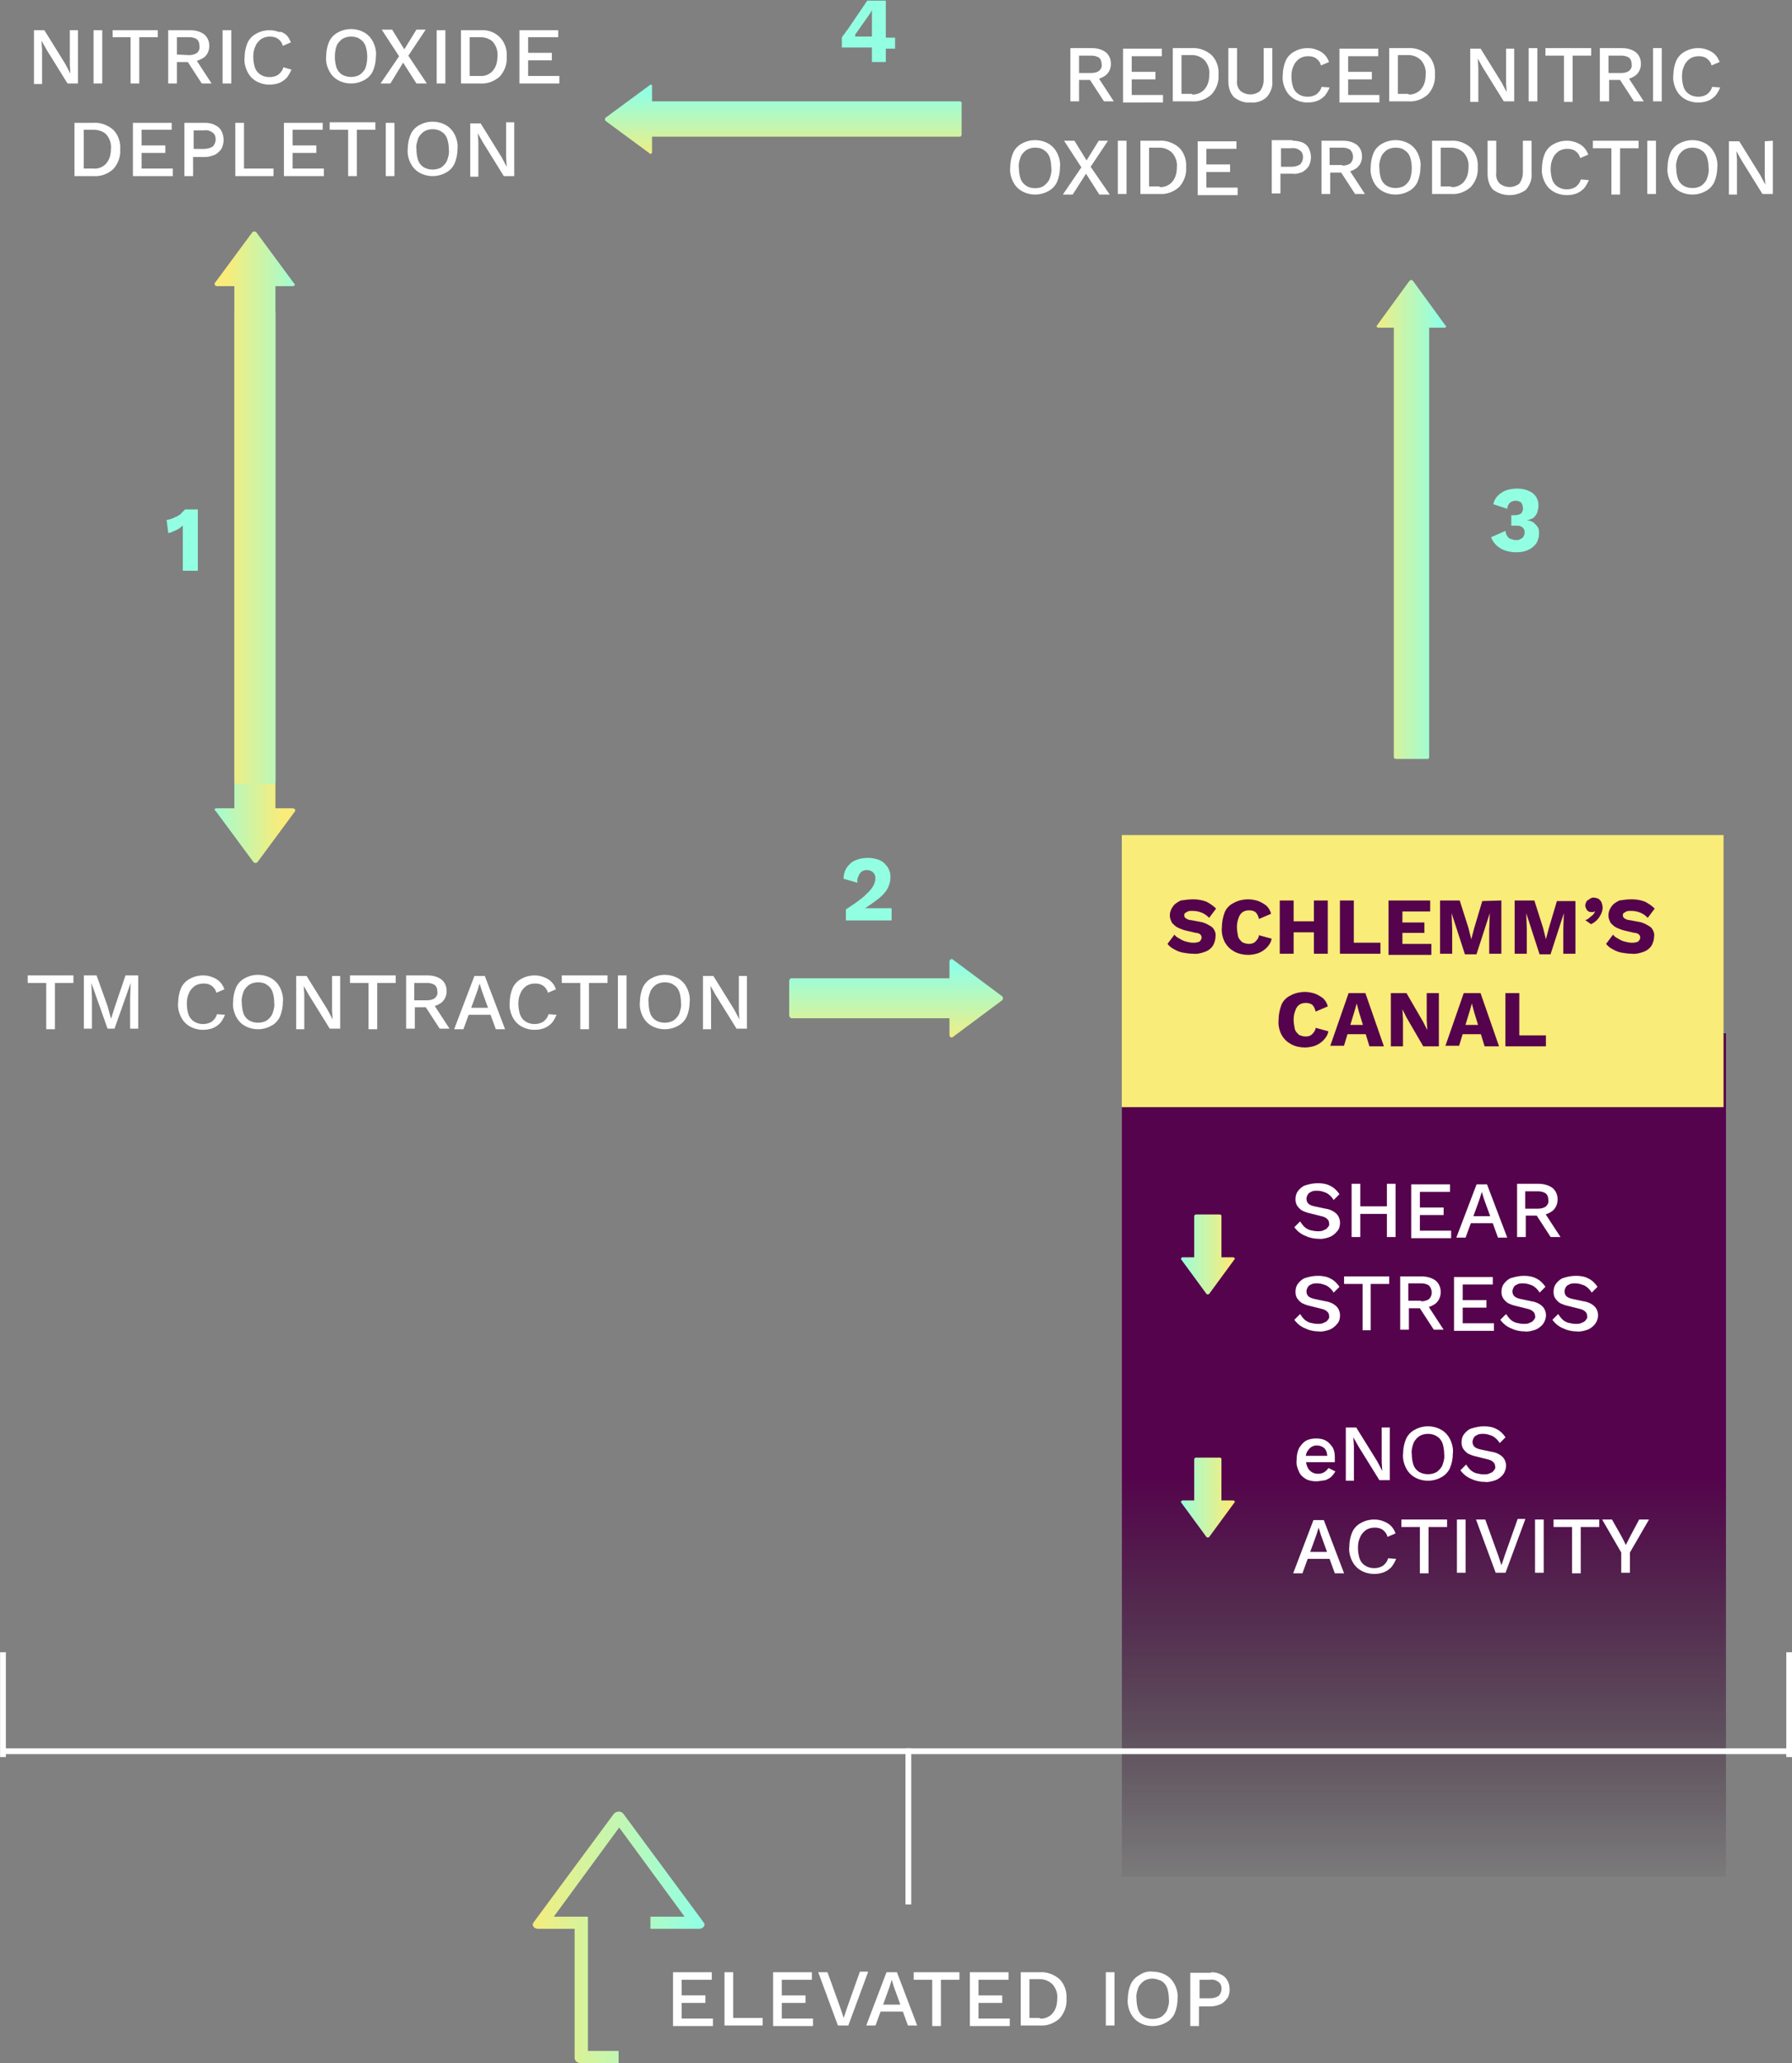 <?xml version="1.0" encoding="utf-8"?>
<!-- Generator: Adobe Illustrator 25.2.3, SVG Export Plug-In . SVG Version: 6.00 Build 0)  -->
<svg version="1.1" id="Layer_1" xmlns="http://www.w3.org/2000/svg" xmlns:xlink="http://www.w3.org/1999/xlink" x="0px" y="0px"
	 viewBox="0 0 309.7 356.4" style="enable-background:new 0 0 309.7 356.4;" xml:space="preserve">
<rect x="0" y="0" width="309.7" height="356.4" fill="#808080" stroke="none"/>
<style type="text/css">
	.st0{fill:#FFFFFF;}
	.st1{fill:url(#Path_92667_1_);}
	.st2{fill:url(#Rectangle_1233_1_);}
	.st3{fill:#FAEC78;}
	.st4{fill:#55034C;}
	.st5{fill:url(#Path_92669_1_);}
	.st6{fill:url(#Path_92747_1_);}
	.st7{fill:url(#Path_92720_1_);}
	.st8{fill:url(#Path_92723_1_);}
	.st9{fill:url(#Path_92724_1_);}
	.st10{fill:url(#Path_92748_1_);}
	.st11{fill:url(#Path_92719_1_);}
	.st12{fill:none;stroke:#FFFFFF;}
	.st13{fill:#93FFE2;}
</style>
<g id="Graph2_SVG_Mobile" transform="translate(-49.511 -1933.489)">
	<path id="Path_92822" class="st0" d="M62.2,2102v1.3H59v8h-1.5v-8h-3.2v-1.3H62.2z M73.4,2102v9.2H72v-5.3l0.1-2.6h0l-2.8,7.9h-1.2
		l-2.8-7.9h0l0.1,2.5v5.4H64v-9.2h2.2l1.9,5.3l0.6,2.2h0l0.7-2.2l1.8-5.3H73.4z M88.4,2108.8c-0.2,0.5-0.5,1-0.8,1.4
		c-0.4,0.4-0.8,0.7-1.3,0.9c-0.5,0.2-1.1,0.3-1.7,0.3c-0.8,0-1.6-0.2-2.3-0.6c-0.7-0.4-1.2-1-1.5-1.6c-0.4-0.8-0.6-1.7-0.5-2.5
		c0-0.9,0.2-1.8,0.5-2.5c0.3-0.7,0.9-1.3,1.5-1.6c0.7-0.4,1.5-0.6,2.3-0.6c0.6,0,1.1,0.1,1.6,0.3c0.5,0.2,0.9,0.4,1.3,0.8
		c0.4,0.4,0.6,0.8,0.8,1.3l-1.4,0.6c-0.1-0.5-0.4-0.9-0.8-1.2c-0.4-0.3-0.9-0.4-1.4-0.4c-0.5,0-1,0.1-1.5,0.4
		c-0.4,0.3-0.8,0.7-1,1.2c-0.3,0.6-0.4,1.2-0.4,1.9c0,0.6,0.1,1.3,0.3,1.9c0.2,0.5,0.5,0.9,1,1.2c0.5,0.3,1,0.4,1.5,0.4
		c0.5,0,1-0.1,1.5-0.4c0.4-0.3,0.8-0.8,0.9-1.3L88.4,2108.8z M94.1,2101.9c0.8,0,1.6,0.2,2.3,0.6c0.7,0.4,1.2,1,1.5,1.6
		c0.4,0.8,0.6,1.7,0.5,2.5c0,0.9-0.2,1.8-0.5,2.5c-0.3,0.7-0.9,1.3-1.5,1.6c-1.4,0.8-3.2,0.8-4.6,0c-0.7-0.4-1.2-1-1.5-1.6
		c-0.4-0.8-0.6-1.7-0.5-2.5c0-0.9,0.2-1.8,0.5-2.5c0.3-0.7,0.9-1.3,1.5-1.6C92.5,2102.1,93.3,2101.9,94.1,2101.9z M94.1,2103.2
		c-0.5,0-1,0.1-1.5,0.4c-0.4,0.3-0.8,0.7-1,1.2c-0.2,0.6-0.4,1.2-0.3,1.9c0,0.6,0.1,1.3,0.3,1.9c0.2,0.5,0.5,0.9,1,1.2
		c0.9,0.5,2.1,0.5,3,0c0.4-0.3,0.8-0.7,1-1.2c0.2-0.6,0.4-1.2,0.3-1.9c0-0.6-0.1-1.3-0.3-1.9c-0.2-0.5-0.5-0.9-1-1.2
		C95.2,2103.3,94.7,2103.2,94.1,2103.2L94.1,2103.2z M108.3,2102v9.2h-1.8l-3.6-5.8l-0.9-1.6h0l0.1,1.5v6h-1.4v-9.2h1.8l3.6,5.8
		l0.9,1.7h0l-0.1-1.5v-6H108.3z M117.9,2102v1.3h-3.2v8h-1.5v-8h-3.2v-1.3H117.9z M123.4,2102c0.9,0,1.7,0.2,2.4,0.7
		c0.6,0.5,0.9,1.2,0.9,2c0,0.8-0.3,1.5-0.9,2c-0.7,0.5-1.5,0.8-2.4,0.7l-0.1,0.1h-2.1v3.7h-1.5v-9.2H123.4z M123.3,2106.3
		c0.5,0,1-0.1,1.4-0.4c0.3-0.3,0.5-0.7,0.4-1.1c0-0.4-0.1-0.8-0.4-1.1c-0.4-0.3-0.9-0.4-1.4-0.4h-2.2v3L123.3,2106.3z M124.2,2106.6
		l3,4.6h-1.7l-2.6-4L124.2,2106.6z M128,2111.3l3.5-9.2h1.8l3.5,9.2h-1.6l-2.4-6.6l-0.4-1.3h0l-0.4,1.3l-2.4,6.6H128z M129.9,2108.8
		v-1.2h5v1.2H129.9z M145.7,2108.8c-0.2,0.5-0.5,1-0.8,1.4c-0.4,0.4-0.8,0.7-1.3,0.9c-0.5,0.2-1.1,0.3-1.7,0.3
		c-0.8,0-1.6-0.2-2.3-0.6c-0.7-0.4-1.2-1-1.5-1.6c-0.4-0.8-0.6-1.7-0.5-2.5c0-0.9,0.2-1.8,0.5-2.5c0.3-0.7,0.9-1.3,1.5-1.6
		c0.7-0.4,1.5-0.6,2.3-0.6c0.6,0,1.1,0.1,1.6,0.3c0.5,0.2,0.9,0.4,1.3,0.8c0.4,0.4,0.6,0.8,0.8,1.3l-1.4,0.6
		c-0.1-0.5-0.4-0.9-0.8-1.2c-0.4-0.3-0.9-0.4-1.4-0.4c-0.5,0-1,0.1-1.5,0.4c-0.4,0.3-0.8,0.7-1,1.2c-0.3,0.6-0.4,1.2-0.4,1.9
		c0,0.6,0.1,1.3,0.3,1.9c0.2,0.5,0.5,0.9,1,1.2c0.5,0.3,1,0.4,1.5,0.4c0.5,0,1-0.1,1.5-0.4c0.4-0.3,0.8-0.8,0.9-1.3L145.7,2108.8z
		 M154.5,2102v1.3h-3.2v8h-1.5v-8h-3.2v-1.3H154.5z M157.8,2102v9.2h-1.5v-9.2H157.8z M164.4,2101.9c0.8,0,1.6,0.2,2.3,0.6
		c0.7,0.4,1.2,1,1.5,1.6c0.4,0.8,0.6,1.7,0.5,2.5c0,0.9-0.2,1.8-0.5,2.5c-0.3,0.7-0.9,1.3-1.5,1.6c-1.4,0.8-3.2,0.8-4.6,0
		c-0.7-0.4-1.2-1-1.5-1.6c-0.4-0.8-0.6-1.7-0.5-2.5c0-0.9,0.2-1.8,0.5-2.5c0.3-0.7,0.9-1.3,1.5-1.6
		C162.8,2102.1,163.6,2101.9,164.4,2101.9L164.4,2101.9z M164.4,2103.2c-0.5,0-1,0.1-1.5,0.4c-0.4,0.3-0.8,0.7-1,1.2
		c-0.2,0.6-0.4,1.2-0.3,1.9c0,0.6,0.1,1.3,0.3,1.9c0.2,0.5,0.5,0.9,1,1.2c0.9,0.5,2.1,0.5,3,0c0.4-0.3,0.8-0.7,1-1.2
		c0.2-0.6,0.4-1.2,0.3-1.9c0-0.6-0.1-1.3-0.3-1.9c-0.2-0.5-0.5-0.9-1-1.2C165.5,2103.3,164.9,2103.2,164.4,2103.2L164.4,2103.2z
		 M178.6,2102v9.2h-1.8l-3.6-5.8l-0.9-1.6h0l0.1,1.5v6H171v-9.2h1.8l3.6,5.8l0.9,1.7h0l-0.1-1.5v-6H178.6z"/>
	<path id="Path_92819" class="st0" d="M238.2,1941.8c0.9,0,1.7,0.2,2.4,0.7c0.6,0.5,0.9,1.2,0.9,2c0,0.8-0.3,1.5-0.9,2
		c-0.7,0.5-1.5,0.8-2.4,0.7l-0.1,0.1H236v3.7h-1.5v-9.2H238.2z M238.1,1946.1c0.5,0,1-0.1,1.4-0.4c0.3-0.3,0.5-0.7,0.4-1.1
		c0-0.4-0.1-0.8-0.4-1.1c-0.4-0.3-0.9-0.4-1.4-0.4H236v3L238.1,1946.1z M239,1946.4l3,4.6h-1.7l-2.6-4L239,1946.4z M243.6,1951.1
		v-9.2h6.7v1.3h-5.2v2.7h4.1v1.3h-4.1v2.7h5.4v1.3H243.6z M255.5,1941.8c1.2-0.1,2.5,0.4,3.4,1.2c0.9,0.9,1.3,2.2,1.2,3.4
		c0.1,1.3-0.4,2.5-1.2,3.4c-0.9,0.8-2.1,1.3-3.4,1.2h-3.3v-9.2H255.5z M255.5,1949.8c0.8,0.1,1.7-0.3,2.2-0.9
		c0.6-0.7,0.8-1.6,0.8-2.5c0.1-0.9-0.2-1.8-0.8-2.5c-0.6-0.6-1.4-0.9-2.2-0.9h-1.8v6.7H255.5z M269.4,1941.8v5.7c0.1,1-0.3,2-1,2.8
		c-0.8,0.7-1.8,1-2.8,0.9c-1,0.1-2-0.3-2.8-0.9c-0.7-0.7-1-1.7-1-2.8v-5.7h1.5v5.5c-0.1,0.7,0.1,1.4,0.6,1.9c1,0.8,2.4,0.8,3.4,0
		c0.4-0.6,0.6-1.2,0.6-1.9v-5.5H269.4z M279.3,1948.6c-0.2,0.5-0.5,1-0.8,1.4c-0.4,0.4-0.8,0.7-1.3,0.9c-0.5,0.2-1.1,0.3-1.7,0.3
		c-0.8,0-1.6-0.2-2.3-0.6c-0.7-0.4-1.2-1-1.5-1.6c-0.4-0.8-0.6-1.7-0.5-2.5c0-0.9,0.2-1.8,0.5-2.5c0.3-0.7,0.9-1.3,1.5-1.6
		c0.7-0.4,1.5-0.6,2.3-0.6c0.6,0,1.1,0.1,1.6,0.3c0.5,0.2,0.9,0.4,1.3,0.8c0.4,0.4,0.6,0.8,0.8,1.3l-1.4,0.6
		c-0.1-0.5-0.4-0.9-0.8-1.2c-0.4-0.3-0.9-0.4-1.4-0.4c-0.5,0-1,0.1-1.5,0.4c-0.4,0.3-0.8,0.7-1,1.2c-0.3,0.6-0.4,1.2-0.4,1.9
		c0,0.6,0.1,1.3,0.3,1.9c0.2,0.5,0.5,0.9,1,1.2c0.5,0.3,1,0.4,1.5,0.4c0.5,0,1-0.1,1.5-0.4c0.4-0.3,0.8-0.8,0.9-1.3L279.3,1948.6z
		 M281,1951.1v-9.2h6.7v1.3h-5.2v2.7h4.1v1.3h-4.1v2.7h5.4v1.3H281z M292.9,1941.8c1.2-0.1,2.5,0.4,3.4,1.2c0.9,0.9,1.3,2.2,1.2,3.4
		c0.1,1.3-0.4,2.5-1.2,3.4c-0.9,0.8-2.1,1.3-3.4,1.2h-3.3v-9.2H292.9z M292.9,1949.8c0.8,0.1,1.7-0.3,2.2-0.9
		c0.6-0.7,0.8-1.6,0.8-2.5c0.1-0.9-0.2-1.8-0.8-2.5c-0.6-0.6-1.4-0.9-2.2-0.9h-1.8v6.7H292.9z M311.2,1941.8v9.2h-1.8l-3.6-5.8
		l-0.9-1.6h0l0.1,1.5v6h-1.4v-9.2h1.8l3.6,5.8l0.9,1.7h0l-0.1-1.5v-6H311.2z M315.2,1941.8v9.2h-1.5v-9.2H315.2z M324.5,1941.8v1.3
		h-3.2v8h-1.5v-8h-3.2v-1.3H324.5z M329.8,1941.8c0.9,0,1.7,0.2,2.4,0.7c0.6,0.5,0.9,1.2,0.9,2c0,0.8-0.3,1.5-0.9,2
		c-0.7,0.5-1.5,0.8-2.4,0.7l-0.1,0.1h-2.1v3.7H326v-9.2H329.8z M329.7,1946.1c0.5,0,1-0.1,1.4-0.4c0.3-0.3,0.5-0.7,0.4-1.1
		c0-0.4-0.1-0.8-0.4-1.1c-0.4-0.3-0.9-0.4-1.4-0.4h-2.2v3L329.7,1946.1z M330.6,1946.4l3,4.6h-1.7l-2.6-4L330.6,1946.4z
		 M336.7,1941.8v9.2h-1.5v-9.2L336.7,1941.8z M346.8,1948.6c-0.2,0.5-0.5,1-0.8,1.4c-0.4,0.4-0.8,0.7-1.3,0.9
		c-0.5,0.2-1.1,0.3-1.7,0.3c-0.8,0-1.6-0.2-2.3-0.6c-0.7-0.4-1.2-1-1.5-1.6c-0.4-0.8-0.6-1.7-0.5-2.5c0-0.9,0.2-1.8,0.5-2.5
		c0.3-0.7,0.9-1.3,1.5-1.6c0.7-0.4,1.5-0.6,2.3-0.6c0.6,0,1.1,0.1,1.6,0.3c0.5,0.2,0.9,0.4,1.3,0.8c0.4,0.4,0.6,0.8,0.8,1.3
		l-1.4,0.6c-0.1-0.5-0.4-0.9-0.8-1.2c-0.4-0.3-0.9-0.4-1.4-0.4c-0.5,0-1,0.1-1.5,0.4c-0.4,0.3-0.8,0.7-1,1.2
		c-0.3,0.6-0.4,1.2-0.4,1.9c0,0.6,0.1,1.3,0.3,1.9c0.2,0.5,0.5,0.9,1,1.2c0.5,0.3,1,0.4,1.5,0.4c0.5,0,1-0.1,1.5-0.4
		c0.4-0.3,0.8-0.8,0.9-1.3L346.8,1948.6z M228.4,1957.7c0.8,0,1.6,0.2,2.3,0.6c0.7,0.4,1.2,1,1.5,1.6c0.4,0.8,0.6,1.7,0.5,2.5
		c0,0.9-0.2,1.8-0.5,2.5c-0.3,0.7-0.9,1.3-1.5,1.6c-0.7,0.4-1.5,0.6-2.3,0.6c-0.8,0-1.6-0.2-2.3-0.6c-0.7-0.4-1.2-1-1.5-1.6
		c-0.4-0.8-0.6-1.7-0.5-2.5c0-0.9,0.2-1.8,0.5-2.5c0.3-0.7,0.9-1.3,1.5-1.6C226.8,1957.9,227.6,1957.7,228.4,1957.7z M228.4,1959
		c-0.5,0-1,0.1-1.5,0.4c-0.4,0.3-0.8,0.7-1,1.2c-0.2,0.6-0.4,1.2-0.3,1.9c0,0.6,0.1,1.3,0.3,1.9c0.2,0.5,0.5,0.9,1,1.2
		c0.4,0.3,1,0.4,1.5,0.4c0.5,0,1.1-0.1,1.5-0.4c0.4-0.3,0.8-0.7,1-1.2c0.2-0.6,0.4-1.2,0.3-1.9c0-0.6-0.1-1.3-0.3-1.9
		c-0.2-0.5-0.5-0.9-1-1.2C229.5,1959.1,229,1959,228.4,1959L228.4,1959z M241.3,1967.1h-1.8l-2.3-3.6l-2.3,3.6h-1.7l3.2-4.7l-3-4.6
		h1.8l2.1,3.4l2.1-3.4h1.6l-3,4.5L241.3,1967.1z M244.2,1957.8v9.2h-1.5v-9.2H244.2z M249.9,1957.8c1.2-0.1,2.5,0.4,3.4,1.2
		c0.9,0.9,1.3,2.2,1.2,3.4c0.1,1.3-0.4,2.5-1.2,3.4c-0.9,0.8-2.1,1.3-3.4,1.2h-3.3v-9.2H249.9z M249.9,1965.8
		c0.8,0.1,1.7-0.3,2.2-0.9c0.6-0.7,0.8-1.6,0.8-2.5c0.1-0.9-0.2-1.8-0.8-2.5c-0.6-0.6-1.4-0.9-2.2-0.9h-1.8v6.7H249.9z
		 M256.5,1967.1v-9.2h6.7v1.3H258v2.7h4.1v1.3H258v2.7h5.4v1.3H256.5z M272.9,1957.8c0.6,0,1.2,0.1,1.7,0.3c0.5,0.2,0.9,0.6,1.1,1
		c0.5,1,0.5,2.1,0,3.1c-0.3,0.4-0.7,0.8-1.1,1c-0.5,0.2-1.1,0.4-1.7,0.3h-2.1v3.4h-1.5v-9.2H272.9z M272.7,1962.3
		c0.5,0,1-0.1,1.5-0.4c0.3-0.3,0.5-0.8,0.5-1.2c0-0.5-0.1-0.9-0.5-1.2c-0.4-0.3-0.9-0.5-1.5-0.4h-1.8v3.2L272.7,1962.3z
		 M281.6,1957.8c0.9,0,1.7,0.2,2.4,0.7c0.6,0.5,0.9,1.2,0.9,2c0,0.8-0.3,1.5-0.9,2c-0.7,0.5-1.5,0.8-2.4,0.7l-0.1,0.1h-2.1v3.7h-1.5
		v-9.2H281.6z M281.5,1962.1c0.5,0,1-0.1,1.4-0.4c0.6-0.6,0.6-1.6,0-2.3c-0.4-0.3-0.9-0.4-1.4-0.4h-2.2v3H281.5z M282.4,1962.4
		l3,4.6h-1.7l-2.6-4L282.4,1962.4z M290.7,1957.7c0.8,0,1.6,0.2,2.3,0.6c0.7,0.4,1.2,1,1.5,1.6c0.4,0.8,0.6,1.7,0.5,2.5
		c0,0.9-0.2,1.8-0.5,2.5c-0.3,0.7-0.9,1.3-1.5,1.6c-1.4,0.8-3.2,0.8-4.6,0c-0.7-0.4-1.2-1-1.5-1.6c-0.4-0.8-0.6-1.7-0.5-2.5
		c0-0.9,0.2-1.8,0.5-2.5c0.3-0.7,0.9-1.3,1.5-1.6C289.1,1957.9,289.9,1957.7,290.7,1957.7z M290.7,1959c-0.5,0-1,0.1-1.5,0.4
		c-0.4,0.3-0.8,0.7-1,1.2c-0.2,0.6-0.4,1.2-0.3,1.9c0,0.6,0.1,1.3,0.3,1.9c0.2,0.5,0.5,0.9,1,1.2c0.9,0.5,2.1,0.5,3,0
		c0.4-0.3,0.8-0.7,1-1.2c0.2-0.6,0.3-1.2,0.3-1.9c0-0.6-0.1-1.3-0.3-1.9c-0.2-0.5-0.5-0.9-1-1.2C291.8,1959.1,291.3,1959,290.7,1959
		L290.7,1959z M300.3,1957.8c1.2-0.1,2.5,0.4,3.4,1.2c0.9,0.9,1.3,2.2,1.2,3.4c0.1,1.3-0.4,2.5-1.2,3.4c-0.9,0.8-2.1,1.3-3.4,1.2
		H297v-9.2H300.3z M300.3,1965.8c0.8,0.1,1.7-0.3,2.2-0.9c0.6-0.7,0.8-1.6,0.8-2.5c0.1-0.9-0.2-1.8-0.8-2.5
		c-0.6-0.6-1.4-0.9-2.2-0.9h-1.8v6.7H300.3z M314.2,1957.8v5.7c0.1,1-0.3,2-1,2.8c-1.7,1.2-3.9,1.2-5.6,0c-0.7-0.7-1-1.7-1-2.8v-5.7
		h1.5v5.5c-0.1,0.7,0.1,1.4,0.6,1.9c1,0.8,2.4,0.8,3.4,0c0.4-0.6,0.6-1.2,0.6-1.9v-5.5H314.2z M324.1,1964.6c-0.2,0.5-0.5,1-0.8,1.4
		c-0.4,0.4-0.8,0.7-1.3,0.9c-0.5,0.2-1.1,0.3-1.7,0.3c-0.8,0-1.6-0.2-2.3-0.6c-0.7-0.4-1.2-1-1.5-1.6c-0.4-0.8-0.6-1.7-0.5-2.5
		c0-0.9,0.2-1.8,0.5-2.5c0.3-0.7,0.9-1.3,1.5-1.6c0.7-0.4,1.5-0.6,2.3-0.6c0.6,0,1.1,0.1,1.6,0.3c0.5,0.2,0.9,0.4,1.3,0.8
		c0.4,0.4,0.6,0.8,0.8,1.3l-1.4,0.6c-0.1-0.5-0.4-0.9-0.8-1.2c-0.4-0.3-0.9-0.4-1.4-0.4c-0.5,0-1,0.1-1.5,0.4
		c-0.4,0.3-0.8,0.7-1,1.2c-0.3,0.6-0.4,1.2-0.4,1.9c0,0.6,0.1,1.3,0.3,1.9c0.2,0.5,0.5,0.9,1,1.2c0.5,0.3,1,0.4,1.5,0.4
		c0.5,0,1-0.1,1.5-0.4c0.4-0.3,0.8-0.8,0.9-1.3L324.1,1964.6z M332.7,1957.8v1.3h-3.2v8H328v-8h-3.2v-1.3H332.7z M335.7,1957.8v9.2
		h-1.5v-9.2H335.7z M342,1957.7c0.8,0,1.6,0.2,2.3,0.6c0.7,0.4,1.2,1,1.5,1.6c0.4,0.8,0.6,1.7,0.5,2.5c0,0.9-0.2,1.8-0.5,2.5
		c-0.3,0.7-0.9,1.3-1.5,1.6c-1.4,0.8-3.2,0.8-4.6,0c-0.7-0.4-1.2-1-1.5-1.6c-0.4-0.8-0.6-1.7-0.5-2.5c0-0.9,0.2-1.8,0.5-2.5
		c0.3-0.7,0.9-1.3,1.5-1.6C340.4,1957.9,341.2,1957.7,342,1957.7L342,1957.7z M342,1959c-0.5,0-1,0.1-1.5,0.4
		c-0.4,0.3-0.8,0.7-1,1.2c-0.2,0.6-0.4,1.2-0.3,1.9c0,0.6,0.1,1.3,0.3,1.9c0.2,0.5,0.5,0.9,1,1.2c0.9,0.5,2.1,0.5,3,0
		c0.4-0.3,0.8-0.7,1-1.2c0.2-0.6,0.4-1.2,0.3-1.9c0-0.6-0.1-1.3-0.3-1.9c-0.2-0.5-0.5-0.9-1-1.2C343,1959.1,342.5,1959,342,1959
		L342,1959z M355.9,1957.8v9.2h-1.8l-3.6-5.8l-0.9-1.6h0l0.1,1.5v6h-1.4v-9.2h1.8l3.6,5.8l0.9,1.7h0l-0.1-1.5v-6L355.9,1957.8z"/>
	
		<linearGradient id="Path_92667_1_" gradientUnits="userSpaceOnUse" x1="-3869.866" y1="5468.34" x2="-3869.866" y2="5467.34" gradientTransform="matrix(36.922 0 0 -13.549 143086.344 76191.625)">
		<stop  offset="0" style="stop-color:#93FFE2"/>
		<stop  offset="1" style="stop-color:#FAEC79"/>
	</linearGradient>
	<path id="Path_92667" class="st1" d="M213.6,2112.3v-2.9h-27.3c-0.2,0-0.4-0.3-0.4-0.5v-5.9c0-0.2,0.1-0.5,0.4-0.5h27.3v-2.9
		c0-0.3,0.3-0.5,0.5-0.4l8.6,6.4c0.2,0.2,0.2,0.5,0,0.7c0,0,0,0,0,0l-8.6,6.4C213.9,2112.8,213.6,2112.6,213.6,2112.3z"/>
	<g id="Group_2019" transform="translate(85.981 1928.911)">
		<g id="Group_1919" transform="translate(-15 6)">
			<path id="Path_92828" class="st0" d="M-8,3.8V13h-1.8l-3.6-5.8l-0.9-1.6h0l0.1,1.5v6h-1.4V3.8h1.8l3.6,5.8l0.9,1.7h0l-0.1-1.5v-6
				H-8z M-3.8,3.8V13h-1.5V3.8H-3.8z M5.8,3.8V5H2.6v8H1.1V5H-2V3.8H5.8z M11.4,3.8c0.9,0,1.7,0.2,2.4,0.7c0.6,0.5,0.9,1.2,0.9,2
				c0,0.8-0.3,1.5-0.9,2C13,9,12.2,9.3,11.4,9.2l-0.1,0.1H9.1V13H7.6V3.8H11.4z M11.2,8.1c0.5,0,1-0.1,1.4-0.4
				C12.9,7.4,13.1,7,13,6.5c0-0.4-0.1-0.8-0.4-1.1C12.2,5.1,11.7,5,11.2,5H9.1v3L11.2,8.1z M12.1,8.4l3,4.6h-1.7l-2.6-4L12.1,8.4z
				 M18.5,3.8V13H17V3.8H18.5z M28.9,10.6c-0.2,0.5-0.5,1-0.8,1.4c-0.4,0.4-0.8,0.7-1.3,0.9c-0.5,0.2-1.1,0.3-1.7,0.3
				c-0.8,0-1.6-0.2-2.3-0.6c-0.7-0.4-1.2-1-1.5-1.6c-0.4-0.8-0.6-1.7-0.5-2.5c0-0.9,0.2-1.8,0.5-2.5c0.3-0.7,0.9-1.3,1.5-1.6
				c0.7-0.4,1.5-0.6,2.3-0.6c0.6,0,1.1,0.1,1.6,0.3C27.2,4,27.6,4.3,28,4.6c0.4,0.4,0.6,0.8,0.8,1.3l-1.4,0.6
				c-0.1-0.5-0.4-0.9-0.8-1.2c-0.4-0.3-0.9-0.4-1.4-0.4c-0.5,0-1,0.1-1.5,0.4c-0.4,0.3-0.8,0.7-1,1.2c-0.3,0.6-0.4,1.2-0.4,1.9
				c0,0.6,0.1,1.3,0.3,1.9c0.2,0.5,0.5,0.9,1,1.2c0.5,0.3,1,0.4,1.5,0.4c0.5,0,1-0.1,1.5-0.4c0.4-0.3,0.8-0.8,0.9-1.3L28.9,10.6z
				 M39.2,3.6c0.8,0,1.6,0.2,2.3,0.6c0.7,0.4,1.2,1,1.5,1.6c0.4,0.8,0.6,1.7,0.5,2.5c0,0.9-0.2,1.8-0.5,2.5
				c-0.3,0.7-0.9,1.3-1.5,1.6c-1.4,0.8-3.2,0.8-4.6,0c-0.7-0.4-1.2-1-1.5-1.6c-0.4-0.8-0.6-1.7-0.5-2.5c0-0.9,0.2-1.8,0.5-2.5
				c0.3-0.7,0.9-1.3,1.5-1.6C37.6,3.8,38.4,3.6,39.2,3.6L39.2,3.6z M39.2,4.9c-0.5,0-1,0.1-1.5,0.4c-0.4,0.3-0.8,0.7-1,1.2
				c-0.2,0.6-0.3,1.2-0.3,1.9c0,0.6,0.1,1.3,0.3,1.9c0.2,0.5,0.5,0.9,1,1.2c0.9,0.5,2.1,0.5,3,0c0.4-0.3,0.8-0.7,1-1.2
				C41.9,9.7,42,9,42,8.4c0-0.6-0.1-1.3-0.3-1.9c-0.2-0.5-0.5-0.9-1-1.2C40.3,5,39.7,4.9,39.2,4.9L39.2,4.9z M52.3,13h-1.8l-2.3-3.6
				L46,13h-1.7l3.2-4.7l-3-4.6h1.8l2.1,3.4l2.1-3.4h1.6l-3,4.5L52.3,13z M55.5,3.8V13H54V3.8L55.5,3.8z M61.5,3.8
				C62.8,3.7,64,4.1,64.9,5c0.9,0.9,1.3,2.2,1.2,3.4c0.1,1.3-0.4,2.5-1.2,3.4c-0.9,0.8-2.1,1.3-3.4,1.2h-3.3V3.8L61.5,3.8z
				 M61.5,11.7c0.8,0.1,1.7-0.3,2.2-0.9c0.6-0.7,0.8-1.6,0.8-2.5c0.1-0.9-0.2-1.8-0.8-2.5C63.2,5.3,62.4,5,61.5,5h-1.8v6.7H61.5z
				 M68.3,13V3.8H75V5h-5.2v2.7h4.1V9h-4.1v2.7h5.4V13H68.3z M-5.3,19.8c1.2-0.1,2.5,0.4,3.4,1.2c0.9,0.9,1.3,2.2,1.2,3.4
				c0.1,1.3-0.4,2.5-1.2,3.4C-2.8,28.6-4,29.1-5.3,29h-3.3v-9.2H-5.3z M-5.3,27.7c0.8,0.1,1.7-0.3,2.2-0.9c0.6-0.7,0.8-1.6,0.8-2.5
				c0.1-0.9-0.2-1.8-0.8-2.5C-3.6,21.3-4.4,21-5.3,21H-7v6.7L-5.3,27.7z M1.5,29v-9.2h6.7V21H3v2.7h4.1V25H3v2.7h5.4V29H1.5z
				 M14,19.8c0.6,0,1.2,0.1,1.7,0.4c0.5,0.2,0.9,0.6,1.1,1c0.5,1,0.5,2.1,0,3.1c-0.3,0.4-0.7,0.8-1.1,1c-0.5,0.2-1.1,0.4-1.7,0.4
				h-2.1V29h-1.5v-9.2H14z M13.8,24.3c0.5,0,1-0.1,1.5-0.4c0.3-0.3,0.5-0.8,0.5-1.2c0-0.5-0.1-0.9-0.5-1.2c-0.4-0.3-0.9-0.5-1.5-0.4
				h-1.8v3.2L13.8,24.3z M20.7,27.7h5.1V29h-6.6v-9.2h1.5L20.7,27.7z M27.6,29v-9.2h6.7V21h-5.2v2.7h4.1V25h-4.1v2.7h5.4V29H27.6z
				 M43.4,19.8V21h-3.2v8h-1.5v-8h-3.2v-1.3H43.4z M46.7,19.8V29h-1.5v-9.2H46.7z M53.3,19.6c0.8,0,1.6,0.2,2.3,0.6
				c0.7,0.4,1.2,1,1.5,1.6c0.4,0.8,0.6,1.7,0.5,2.5c0,0.9-0.2,1.8-0.5,2.5c-0.3,0.7-0.9,1.3-1.5,1.6c-1.4,0.8-3.2,0.8-4.6,0
				c-0.7-0.4-1.2-1-1.5-1.6c-0.4-0.8-0.6-1.7-0.5-2.5c0-0.9,0.2-1.8,0.5-2.5c0.3-0.7,0.9-1.3,1.5-1.6C51.7,19.8,52.5,19.6,53.3,19.6
				z M53.3,20.9c-0.5,0-1,0.1-1.5,0.4c-0.4,0.3-0.8,0.7-1,1.2c-0.2,0.6-0.4,1.2-0.3,1.9c0,0.6,0.1,1.3,0.3,1.9
				c0.2,0.5,0.5,0.9,1,1.2c0.9,0.5,2.1,0.5,3,0c0.4-0.3,0.8-0.7,1-1.2c0.2-0.6,0.4-1.2,0.3-1.9c0-0.6-0.1-1.3-0.3-1.9
				c-0.2-0.5-0.5-0.9-1-1.2C54.3,21,53.8,20.9,53.3,20.9L53.3,20.9z M67.4,19.8V29h-1.8l-3.6-5.8l-0.9-1.6h0l0.1,1.5v6h-1.4v-9.2
				h1.8l3.6,5.8l0.9,1.7h0L66,25.7v-6H67.4z"/>
		</g>
	</g>
	
		<linearGradient id="Rectangle_1233_1_" gradientUnits="userSpaceOnUse" x1="-4002.532" y1="5682.41" x2="-4003.032" y2="5682.41" gradientTransform="matrix(8.920818e-15 -145.688 -104.435 -6.394800e-15 593738.062 -580936.062)">
		<stop  offset="0" style="stop-color:#55034C"/>
		<stop  offset="1" style="stop-color:#11010F;stop-opacity:0"/>
	</linearGradient>
	<rect id="Rectangle_1233" x="243.4" y="2112" class="st2" width="104.4" height="145.7"/>
	<path id="Path_92823" class="st0" d="M277.3,2137.9c0.7,0,1.5,0.1,2.2,0.5c0.6,0.3,1.1,0.8,1.5,1.4l-1,1c-0.3-0.5-0.7-0.9-1.2-1.2
		c-0.5-0.2-1-0.4-1.6-0.4c-0.4,0-0.8,0-1.1,0.2c-0.3,0.1-0.5,0.3-0.6,0.5c-0.1,0.2-0.2,0.4-0.2,0.7c0,0.3,0.1,0.6,0.3,0.8
		c0.3,0.3,0.7,0.4,1.1,0.5l1.9,0.4c0.7,0.1,1.4,0.4,1.9,0.9c0.4,0.4,0.6,1,0.6,1.5c0,0.5-0.1,1.1-0.5,1.5c-0.3,0.4-0.8,0.8-1.3,1
		c-0.6,0.2-1.3,0.4-1.9,0.3c-0.6,0-1.2-0.1-1.8-0.3c-0.5-0.2-1-0.4-1.4-0.7c-0.4-0.3-0.7-0.6-1-1l1-1c0.2,0.3,0.4,0.6,0.7,0.9
		c0.3,0.3,0.7,0.5,1,0.6c0.4,0.1,0.9,0.2,1.3,0.2c0.4,0,0.8,0,1.1-0.2c0.3-0.1,0.5-0.2,0.7-0.5c0.2-0.2,0.3-0.5,0.2-0.7
		c0-0.3-0.1-0.5-0.3-0.7c-0.3-0.3-0.6-0.4-1-0.5l-2-0.5c-0.5-0.1-1-0.3-1.4-0.5c-0.3-0.2-0.6-0.5-0.8-0.8c-0.2-0.3-0.3-0.7-0.3-1.1
		c0-0.5,0.1-1,0.4-1.4c0.3-0.4,0.7-0.8,1.2-1C275.9,2138,276.6,2137.9,277.3,2137.9z M290.7,2138v9.2h-1.5v-9.2H290.7z M284.6,2138
		v9.2h-1.5v-9.2H284.6z M289.9,2141.9v1.3h-6.1v-1.3H289.9z M293.4,2147.3v-9.2h6.7v1.3h-5.2v2.7h4.1v1.3h-4.1v2.7h5.4v1.3H293.4z
		 M301.2,2147.3l3.5-9.2h1.8l3.5,9.2h-1.6l-2.4-6.6l-0.4-1.3h0l-0.4,1.3l-2.4,6.6H301.2z M303.1,2144.8v-1.2h5v1.2H303.1z
		 M315.4,2138c0.8,0,1.7,0.2,2.4,0.7c0.6,0.5,0.9,1.2,0.9,2c0,0.8-0.3,1.5-0.9,2c-0.7,0.5-1.5,0.8-2.4,0.7l-0.1,0.1h-2.1v3.7h-1.5
		v-9.2H315.4z M315.3,2142.3c0.5,0,1-0.1,1.4-0.4c0.3-0.3,0.5-0.7,0.4-1.1c0-0.4-0.1-0.8-0.4-1.1c-0.4-0.3-0.9-0.4-1.4-0.4h-2.2v3
		L315.3,2142.3z M316.2,2142.6l3,4.6h-1.7l-2.6-4L316.2,2142.6z M277.3,2153.9c0.7,0,1.5,0.1,2.2,0.5c0.6,0.3,1.1,0.8,1.5,1.4l-1,1
		c-0.3-0.5-0.7-0.9-1.2-1.2c-0.5-0.2-1-0.4-1.6-0.4c-0.4,0-0.8,0-1.1,0.2c-0.3,0.1-0.5,0.3-0.6,0.5c-0.1,0.2-0.2,0.4-0.2,0.7
		c0,0.3,0.1,0.6,0.3,0.8c0.3,0.3,0.7,0.4,1.1,0.5l1.9,0.4c0.7,0.1,1.4,0.4,1.9,0.9c0.4,0.4,0.6,1,0.6,1.5c0,0.5-0.1,1.1-0.5,1.5
		c-0.3,0.4-0.8,0.8-1.3,1c-0.6,0.2-1.3,0.4-1.9,0.3c-0.6,0-1.2-0.1-1.8-0.3c-0.5-0.2-1-0.4-1.4-0.7c-0.4-0.3-0.7-0.6-1-1l1-1
		c0.2,0.3,0.4,0.6,0.7,0.9c0.3,0.3,0.7,0.5,1,0.6c0.4,0.1,0.9,0.2,1.3,0.2c0.4,0,0.8,0,1.1-0.2c0.3-0.1,0.5-0.2,0.7-0.5
		c0.2-0.2,0.3-0.5,0.2-0.7c0-0.3-0.1-0.5-0.3-0.7c-0.3-0.3-0.6-0.4-1-0.5l-2-0.5c-0.5-0.1-1-0.3-1.4-0.5c-0.3-0.2-0.6-0.5-0.8-0.8
		c-0.2-0.3-0.3-0.7-0.3-1.1c0-0.5,0.1-1,0.4-1.4c0.3-0.4,0.7-0.8,1.2-1C275.9,2154,276.6,2153.9,277.3,2153.9z M289.6,2154v1.3h-3.2
		v8H285v-8h-3.2v-1.3H289.6z M295.2,2154c0.8,0,1.7,0.2,2.4,0.7c0.6,0.5,0.9,1.2,0.9,2c0,0.8-0.3,1.5-0.9,2
		c-0.7,0.5-1.5,0.8-2.4,0.7l-0.1,0.1h-2.1v3.7h-1.5v-9.2H295.2z M295.1,2158.3c0.5,0,1-0.1,1.4-0.4c0.6-0.6,0.6-1.6,0-2.3
		c-0.4-0.3-0.9-0.4-1.4-0.4h-2.2v3H295.1z M296,2158.6l3,4.6h-1.7l-2.6-4L296,2158.6z M300.8,2163.3v-9.2h6.7v1.3h-5.2v2.7h4.1v1.3
		h-4.1v2.7h5.4v1.3H300.8z M312.9,2153.9c0.7,0,1.5,0.1,2.2,0.5c0.6,0.3,1.1,0.8,1.5,1.4l-1,1c-0.3-0.5-0.7-0.9-1.2-1.2
		c-0.5-0.2-1-0.4-1.6-0.4c-0.4,0-0.8,0-1.1,0.2c-0.3,0.1-0.5,0.3-0.6,0.5c-0.1,0.2-0.2,0.4-0.2,0.7c0,0.3,0.1,0.6,0.3,0.8
		c0.3,0.3,0.7,0.4,1.1,0.5l1.9,0.4c0.7,0.1,1.4,0.4,1.9,0.9c0.4,0.4,0.6,1,0.6,1.5c0,0.5-0.2,1.1-0.5,1.5c-0.3,0.4-0.8,0.8-1.3,1
		c-0.6,0.2-1.3,0.4-1.9,0.3c-0.6,0-1.2-0.1-1.8-0.3c-0.5-0.2-1-0.4-1.4-0.7c-0.4-0.3-0.7-0.6-1-1l1-1c0.2,0.3,0.4,0.6,0.7,0.9
		c0.3,0.3,0.7,0.5,1,0.6c0.4,0.1,0.9,0.2,1.3,0.2c0.4,0,0.8,0,1.1-0.2c0.3-0.1,0.5-0.2,0.7-0.5c0.2-0.2,0.3-0.5,0.2-0.7
		c0-0.3-0.1-0.5-0.3-0.7c-0.3-0.3-0.6-0.4-1-0.5l-2-0.5c-0.5-0.1-1-0.3-1.4-0.5c-0.3-0.2-0.6-0.5-0.8-0.8c-0.2-0.3-0.3-0.7-0.3-1.1
		c0-0.5,0.1-1,0.4-1.4c0.3-0.4,0.7-0.8,1.2-1C311.6,2154,312.2,2153.9,312.9,2153.9z M321.9,2153.9c0.7,0,1.5,0.1,2.2,0.5
		c0.6,0.3,1.1,0.8,1.5,1.4l-1,1c-0.3-0.5-0.7-0.9-1.2-1.2c-0.5-0.2-1-0.4-1.6-0.4c-0.4,0-0.8,0-1.1,0.2c-0.3,0.1-0.5,0.3-0.6,0.5
		c-0.1,0.2-0.2,0.4-0.2,0.7c0,0.3,0.1,0.6,0.3,0.8c0.3,0.3,0.7,0.4,1.1,0.5l1.9,0.4c0.7,0.1,1.4,0.4,1.9,0.9c0.4,0.4,0.6,1,0.6,1.5
		c0,0.5-0.2,1.1-0.5,1.5c-0.3,0.4-0.8,0.8-1.3,1c-0.6,0.2-1.3,0.4-1.9,0.3c-0.6,0-1.2-0.1-1.8-0.3c-0.5-0.2-1-0.4-1.4-0.7
		c-0.4-0.3-0.7-0.6-1-1l1-1c0.2,0.3,0.4,0.6,0.7,0.9c0.3,0.3,0.7,0.5,1,0.6c0.4,0.1,0.9,0.2,1.3,0.2c0.4,0,0.8,0,1.1-0.2
		c0.3-0.1,0.5-0.2,0.7-0.5c0.2-0.2,0.3-0.5,0.2-0.7c0-0.3-0.1-0.5-0.3-0.7c-0.3-0.3-0.6-0.4-1-0.5l-2-0.5c-0.5-0.1-1-0.3-1.4-0.5
		c-0.3-0.2-0.6-0.5-0.8-0.8c-0.2-0.3-0.3-0.7-0.3-1.1c0-0.5,0.1-1,0.4-1.4c0.3-0.4,0.7-0.8,1.2-1
		C320.5,2154,321.2,2153.9,321.9,2153.9z"/>
	<path id="Path_92824" class="st0" d="M277,2189.4c-0.6,0-1.3-0.1-1.8-0.4c-0.5-0.3-1-0.7-1.2-1.3c-0.3-0.6-0.5-1.3-0.4-2
		c0-0.7,0.1-1.3,0.4-2c0.3-0.5,0.7-1,1.2-1.3c0.5-0.3,1.2-0.4,1.8-0.4c0.6,0,1.2,0.1,1.7,0.4c0.5,0.3,0.8,0.7,1.1,1.1
		c0.3,0.5,0.4,1.1,0.4,1.7c0,0.2,0,0.3,0,0.5c0,0.1,0,0.3,0,0.4h-5.6v-1.1h5l-0.7,0.2c0-0.5-0.1-1.1-0.5-1.5
		c-0.3-0.3-0.8-0.5-1.3-0.5c-0.4,0-0.7,0.1-1,0.3c-0.3,0.2-0.5,0.5-0.7,0.8c-0.2,0.4-0.3,0.9-0.2,1.4c0,0.5,0.1,0.9,0.3,1.3
		c0.1,0.3,0.4,0.6,0.7,0.8c0.3,0.2,0.7,0.3,1.1,0.3c0.4,0,0.8-0.1,1.1-0.3c0.3-0.2,0.5-0.4,0.7-0.7l1.2,0.6
		c-0.2,0.3-0.4,0.6-0.7,0.9c-0.3,0.3-0.6,0.4-1,0.6C277.9,2189.3,277.4,2189.4,277,2189.4z M289.7,2180v9.2h-1.8l-3.6-5.8l-0.9-1.6
		h0l0.1,1.5v6h-1.4v-9.2h1.8l3.6,5.8l0.9,1.7h0l-0.1-1.5v-6H289.7z M296.3,2179.9c0.8,0,1.6,0.2,2.3,0.6c0.7,0.4,1.2,1,1.5,1.6
		c0.4,0.8,0.6,1.7,0.5,2.5c0,0.9-0.2,1.8-0.5,2.5c-0.3,0.7-0.9,1.3-1.5,1.6c-1.4,0.8-3.2,0.8-4.6,0c-0.7-0.4-1.2-1-1.5-1.6
		c-0.4-0.8-0.6-1.7-0.5-2.5c0-0.9,0.2-1.8,0.5-2.5c0.3-0.7,0.9-1.3,1.5-1.6C294.7,2180.1,295.5,2179.9,296.3,2179.9z M296.3,2181.2
		c-0.5,0-1,0.1-1.5,0.4c-0.4,0.3-0.8,0.7-1,1.2c-0.2,0.6-0.4,1.2-0.3,1.9c0,0.6,0.1,1.3,0.3,1.9c0.2,0.5,0.5,0.9,1,1.2
		c0.9,0.5,2.1,0.5,3,0c0.4-0.3,0.8-0.7,1-1.2c0.2-0.6,0.4-1.2,0.3-1.9c0-0.6-0.1-1.3-0.3-1.9c-0.2-0.5-0.5-0.9-1-1.2
		C297.3,2181.3,296.8,2181.2,296.3,2181.2L296.3,2181.2z M306,2179.9c0.7,0,1.5,0.1,2.2,0.5c0.6,0.3,1.1,0.8,1.5,1.4l-1,1
		c-0.3-0.5-0.7-0.9-1.2-1.2c-0.5-0.2-1-0.4-1.6-0.4c-0.4,0-0.8,0-1.1,0.2c-0.3,0.1-0.5,0.3-0.6,0.5c-0.1,0.2-0.2,0.4-0.2,0.7
		c0,0.3,0.1,0.6,0.3,0.8c0.3,0.3,0.7,0.4,1.1,0.5l1.9,0.4c0.7,0.1,1.4,0.4,1.9,0.9c0.4,0.4,0.6,1,0.6,1.5c0,0.5-0.2,1.1-0.5,1.5
		c-0.3,0.4-0.8,0.8-1.3,1c-0.6,0.2-1.3,0.4-1.9,0.3c-0.6,0-1.2-0.1-1.8-0.3c-0.5-0.2-1-0.4-1.4-0.7c-0.4-0.3-0.7-0.6-1-1l1-1
		c0.2,0.3,0.4,0.6,0.7,0.9c0.3,0.3,0.7,0.5,1,0.6c0.4,0.1,0.9,0.2,1.3,0.2c0.4,0,0.8,0,1.1-0.2c0.3-0.1,0.5-0.2,0.7-0.5
		c0.2-0.2,0.3-0.5,0.2-0.7c0-0.3-0.1-0.5-0.3-0.7c-0.3-0.3-0.6-0.4-1-0.5l-2-0.5c-0.5-0.1-1-0.3-1.4-0.5c-0.3-0.2-0.6-0.5-0.8-0.8
		c-0.2-0.3-0.3-0.7-0.3-1.1c0-0.5,0.1-1,0.4-1.4c0.3-0.4,0.7-0.8,1.2-1C304.7,2180,305.3,2179.9,306,2179.9z M273,2205.3l3.5-9.2
		h1.8l3.5,9.2h-1.6l-2.4-6.6l-0.4-1.3h0l-0.4,1.3l-2.4,6.6H273z M274.9,2202.8v-1.2h5v1.2H274.9z M290.8,2202.8
		c-0.2,0.5-0.5,1-0.8,1.4c-0.4,0.4-0.8,0.7-1.3,0.9c-0.5,0.2-1.1,0.3-1.7,0.3c-0.8,0-1.6-0.2-2.3-0.6c-0.7-0.4-1.2-1-1.5-1.6
		c-0.4-0.8-0.6-1.7-0.5-2.5c0-0.9,0.2-1.8,0.5-2.5c0.3-0.7,0.9-1.3,1.5-1.6c0.7-0.4,1.5-0.6,2.3-0.6c0.6,0,1.1,0.1,1.6,0.3
		c0.5,0.2,0.9,0.4,1.3,0.8c0.4,0.4,0.6,0.8,0.8,1.3l-1.4,0.6c-0.1-0.5-0.4-0.9-0.8-1.2c-0.4-0.3-0.9-0.4-1.4-0.4
		c-0.5,0-1,0.1-1.5,0.4c-0.4,0.3-0.8,0.7-1,1.2c-0.3,0.6-0.4,1.2-0.4,1.9c0,0.6,0.1,1.3,0.3,1.9c0.2,0.5,0.5,0.9,1,1.2
		c0.5,0.3,1,0.4,1.5,0.4c0.5,0,1-0.1,1.5-0.4c0.4-0.3,0.8-0.8,0.9-1.3L290.8,2202.8z M299.6,2196v1.3h-3.2v8h-1.5v-8h-3.2v-1.3
		H299.6z M302.8,2196v9.2h-1.5v-9.2H302.8z M313.1,2196l-3.4,9.2H308l-3.4-9.2h1.6l2.2,6.1l0.6,1.8l0.6-1.8l2.2-6.2H313.1z
		 M316.3,2196v9.2h-1.5v-9.2H316.3z M325.9,2196v1.3h-3.2v8h-1.5v-8h-3.2v-1.3H325.9z M334.5,2196l-3.3,5.7v3.5h-1.5v-3.5l-3.3-5.7
		h1.7l1.7,3l0.7,1.4l0.7-1.4l1.6-3L334.5,2196z"/>
	<g id="Group_1922" transform="translate(-36.318 -543.246)">
		<rect id="Rectangle_1229" x="279.7" y="2621" class="st3" width="104" height="47"/>
		<path id="Path_92826" class="st4" d="M292,2632.1c0.8,0,1.5,0.1,2.3,0.4c0.6,0.3,1.2,0.7,1.7,1.2l-1.2,1.6
			c-0.4-0.4-0.8-0.7-1.3-0.9c-0.5-0.2-1-0.3-1.6-0.3c-0.3,0-0.6,0-0.8,0.1c-0.2,0.1-0.3,0.2-0.5,0.3c-0.1,0.1-0.1,0.3-0.1,0.4
			c0,0.2,0.1,0.4,0.3,0.5c0.3,0.2,0.6,0.3,0.9,0.3l1.6,0.3c0.7,0.1,1.4,0.5,2,0.9c0.4,0.4,0.7,1,0.6,1.6c0,0.6-0.2,1.2-0.5,1.7
			c-0.4,0.5-0.8,0.8-1.4,1c-0.6,0.2-1.3,0.4-2,0.3c-0.6,0-1.2-0.1-1.8-0.2c-0.5-0.1-1-0.3-1.5-0.6c-0.4-0.2-0.8-0.5-1.1-0.9l1.2-1.6
			c0.2,0.3,0.5,0.5,0.9,0.7c0.3,0.2,0.7,0.4,1.1,0.5c0.4,0.1,0.8,0.2,1.2,0.2c0.3,0,0.6,0,0.8-0.1c0.2,0,0.4-0.1,0.5-0.3
			c0.1-0.1,0.2-0.3,0.2-0.5c0-0.2-0.1-0.4-0.2-0.5c-0.2-0.2-0.5-0.3-0.8-0.3l-1.7-0.4c-0.5-0.1-0.9-0.3-1.4-0.5
			c-0.4-0.2-0.7-0.5-1-0.8c-0.2-0.4-0.4-0.8-0.4-1.3c0-0.6,0.2-1.1,0.5-1.5c0.3-0.5,0.8-0.8,1.4-1.1
			C290.6,2632.2,291.3,2632.1,292,2632.1z M305.6,2638.9c-0.1,0.6-0.4,1.1-0.9,1.6c-0.4,0.4-0.9,0.7-1.4,0.9
			c-0.6,0.2-1.2,0.3-1.8,0.3c-0.8,0-1.7-0.2-2.4-0.6c-0.7-0.4-1.2-0.9-1.6-1.6c-0.4-0.8-0.6-1.7-0.5-2.6c0-0.9,0.2-1.8,0.5-2.6
			c0.3-0.7,0.9-1.3,1.6-1.6c0.7-0.4,1.6-0.6,2.4-0.6c0.6,0,1.2,0.1,1.8,0.3c0.5,0.2,1,0.5,1.4,0.8c0.4,0.4,0.7,0.9,0.8,1.4l-2.1,0.9
			c-0.1-0.5-0.3-0.9-0.6-1.2c-0.3-0.2-0.7-0.3-1.1-0.3c-0.4,0-0.8,0.1-1.1,0.3c-0.3,0.2-0.6,0.6-0.7,1c-0.2,0.5-0.3,1-0.3,1.6
			c0,0.5,0.1,1.1,0.2,1.6c0.1,0.4,0.4,0.7,0.7,1c0.4,0.2,0.8,0.3,1.2,0.3c0.4,0,0.8-0.1,1.1-0.4c0.3-0.3,0.6-0.7,0.6-1.1
			L305.6,2638.9z M315.3,2632.3v9.2h-2.4v-9.2H315.3z M309.4,2632.3v9.2H307v-9.2H309.4z M314.2,2635.9v1.9h-6v-1.9H314.2z
			 M319.8,2639.6h4.6v1.9h-7v-9.2h2.4L319.8,2639.6z M325.8,2641.5v-9.2h7.2v1.9h-4.8v1.9h3.8v1.8h-3.8v1.9h5v1.9H325.8z
			 M345.3,2632.3v9.2h-2.1v-4.2l0.1-2.8h0l-2.3,7.1H339l-2.3-7.1h0l0.1,2.8v4.2h-2.1v-9.2h3.4l1.5,4.7l0.5,2h0l0.5-1.9l1.4-4.7
			L345.3,2632.3z M358.1,2632.3v9.2h-2.1v-4.2l0.1-2.8h0l-2.3,7.1h-1.9l-2.3-7.1h0l0.1,2.8v4.2h-2.1v-9.2h3.4l1.5,4.7l0.5,2h0
			l0.5-1.9l1.4-4.7H358.1z M361.2,2631.8c0.3,0,0.6,0.1,0.9,0.2c0.2,0.2,0.4,0.4,0.5,0.6c0.1,0.3,0.2,0.6,0.2,0.9
			c0,0.4-0.1,0.8-0.3,1.2c-0.2,0.4-0.4,0.7-0.7,1c-0.3,0.3-0.6,0.5-1,0.7l-1-0.7c0.3-0.1,0.5-0.2,0.7-0.4c0.2-0.2,0.4-0.3,0.6-0.5
			c0.2-0.2,0.3-0.4,0.4-0.6l-0.1,0c-0.1,0-0.1,0.1-0.2,0.1c-0.1,0-0.2,0-0.3,0c-0.2,0-0.4,0-0.5-0.1c-0.2-0.1-0.3-0.2-0.4-0.4
			c-0.1-0.2-0.2-0.4-0.2-0.6c0-0.3,0.1-0.5,0.2-0.7c0.1-0.2,0.3-0.3,0.5-0.4C360.7,2631.9,361,2631.8,361.2,2631.8z M367.8,2632.1
			c0.8,0,1.5,0.1,2.3,0.4c0.6,0.3,1.2,0.7,1.7,1.2l-1.2,1.6c-0.4-0.4-0.8-0.7-1.3-0.9c-0.5-0.2-1-0.3-1.6-0.3c-0.3,0-0.6,0-0.8,0.1
			c-0.2,0.1-0.3,0.2-0.5,0.3c-0.1,0.1-0.1,0.3-0.1,0.4c0,0.2,0.1,0.4,0.3,0.5c0.3,0.2,0.6,0.3,0.9,0.3l1.6,0.3
			c0.7,0.1,1.4,0.5,2,0.9c0.4,0.4,0.7,1,0.6,1.6c0,0.6-0.2,1.2-0.5,1.7c-0.4,0.5-0.8,0.8-1.4,1c-0.6,0.2-1.3,0.4-2,0.3
			c-0.6,0-1.2-0.1-1.8-0.2c-0.5-0.1-1-0.3-1.5-0.6c-0.4-0.2-0.8-0.5-1.1-0.9l1.2-1.6c0.2,0.3,0.5,0.5,0.9,0.7
			c0.3,0.2,0.7,0.4,1.1,0.5c0.4,0.1,0.8,0.2,1.2,0.2c0.3,0,0.6,0,0.8-0.1c0.2,0,0.4-0.1,0.5-0.3c0.1-0.1,0.2-0.3,0.2-0.5
			c0-0.2-0.1-0.4-0.2-0.5c-0.2-0.2-0.5-0.3-0.8-0.3l-1.7-0.4c-0.5-0.1-0.9-0.3-1.4-0.5c-0.4-0.2-0.7-0.5-1-0.8
			c-0.2-0.4-0.4-0.8-0.4-1.3c0-0.6,0.2-1.1,0.5-1.5c0.3-0.5,0.8-0.8,1.4-1.1C366.3,2632.2,367,2632.1,367.8,2632.1z M315.4,2654.9
			c-0.1,0.6-0.4,1.1-0.9,1.6c-0.4,0.4-0.9,0.7-1.4,0.9c-0.6,0.2-1.2,0.3-1.8,0.3c-0.8,0-1.7-0.2-2.4-0.6c-0.7-0.4-1.2-0.9-1.6-1.6
			c-0.4-0.8-0.6-1.7-0.5-2.6c0-0.9,0.2-1.8,0.5-2.6c0.3-0.7,0.9-1.3,1.6-1.6c0.7-0.4,1.6-0.6,2.4-0.6c0.6,0,1.2,0.1,1.8,0.3
			c0.5,0.2,1,0.5,1.4,0.8c0.4,0.4,0.7,0.9,0.8,1.4l-2.1,0.9c-0.1-0.5-0.3-0.9-0.6-1.2c-0.3-0.2-0.7-0.3-1.1-0.3
			c-0.4,0-0.8,0.1-1.1,0.3c-0.3,0.2-0.6,0.6-0.7,1c-0.2,0.5-0.3,1-0.3,1.6c0,0.5,0.1,1.1,0.2,1.6c0.1,0.4,0.4,0.7,0.7,1
			c0.4,0.2,0.8,0.3,1.2,0.3c0.4,0,0.8-0.1,1.1-0.4c0.3-0.3,0.6-0.7,0.6-1.1L315.4,2654.9z M315.7,2657.5l3.2-9.2h2.9l3.2,9.2h-2.5
			l-1.8-5.9l-0.4-1.5h0l-0.4,1.4l-1.8,5.9H315.7z M317.8,2655.4v-1.6h5.1v1.6H317.8z M334.5,2648.3v9.2h-2.7l-2.9-5l-0.7-1.4h0
			l0.1,1.7v4.7h-2.1v-9.2h2.7l2.9,5l0.7,1.4h0l-0.1-1.7v-4.7H334.5z M335.6,2657.5l3.2-9.2h2.9l3.2,9.2h-2.5l-1.8-5.9l-0.4-1.5h0
			l-0.4,1.4l-1.8,5.9H335.6z M337.7,2655.4v-1.6h5.1v1.6H337.7z M348.4,2655.6h4.6v1.9h-7v-9.2h2.4L348.4,2655.6z"/>
	</g>
	
		<linearGradient id="Path_92669_1_" gradientUnits="userSpaceOnUse" x1="-3731.332" y1="6148.284" x2="-3731.332" y2="6147.284" gradientTransform="matrix(8.480553e-16 13.85 9.44 -5.780410e-16 -57777.5 53828.426)">
		<stop  offset="0" style="stop-color:#FAEC78"/>
		<stop  offset="1" style="stop-color:#93FFE2"/>
	</linearGradient>
	<path id="Path_92669" class="st5" d="M253.9,2150.7h2v-7.1c0-0.2,0.2-0.3,0.3-0.3h4.1c0.2,0,0.3,0.1,0.3,0.3v7.1h2
		c0.2,0,0.4,0.2,0.3,0.3l-4.4,6c-0.1,0.1-0.3,0.2-0.5,0c0,0,0,0,0,0l-4.4-6C253.6,2150.9,253.7,2150.7,253.9,2150.7z"/>
	
		<linearGradient id="Path_92747_1_" gradientUnits="userSpaceOnUse" x1="-3731.332" y1="6148.284" x2="-3731.332" y2="6147.284" gradientTransform="matrix(8.480553e-16 13.85 9.44 -5.780410e-16 -57777.5 53870.426)">
		<stop  offset="0" style="stop-color:#FAEC78"/>
		<stop  offset="1" style="stop-color:#93FFE2"/>
	</linearGradient>
	<path id="Path_92747" class="st6" d="M253.9,2192.7h2v-7.1c0-0.2,0.2-0.3,0.3-0.3h4.1c0.2,0,0.3,0.1,0.3,0.3v7.1h2
		c0.2,0,0.4,0.2,0.3,0.3l-4.4,6c-0.1,0.1-0.3,0.2-0.5,0c0,0,0,0,0,0l-4.4-6C253.6,2192.9,253.7,2192.7,253.9,2192.7z"/>
	<g id="Group_2107" transform="translate(-254.988 -1007.775)">
		
			<linearGradient id="Path_92720_1_" gradientUnits="userSpaceOnUse" x1="-3688.1" y1="7019.155" x2="-3688.1" y2="7018.155" gradientTransform="matrix(5.850226e-15 95.541 13.898 -8.510263e-16 -97198.984 355409.031)">
			<stop  offset="0" style="stop-color:#FAEC78"/>
			<stop  offset="1" style="stop-color:#93FFE2"/>
		</linearGradient>
		<path id="Path_92720" class="st7" d="M342,3080.9h3v-85.6c0-0.2,0.3-0.4,0.5-0.4h6.1c0.2,0,0.5,0.1,0.5,0.4v85.6h3
			c0.3,0,0.5,0.3,0.4,0.5l-6.5,8.8c-0.2,0.2-0.5,0.2-0.7,0c0,0,0,0,0,0l-6.5-8.8C341.4,3081.1,341.6,3080.9,342,3080.9z"/>
		
			<linearGradient id="Path_92723_1_" gradientUnits="userSpaceOnUse" x1="-3759.902" y1="6439.373" x2="-3759.902" y2="6438.373" gradientTransform="matrix(5.850226e-15 -95.541 -13.898 -8.510263e-16 89838.008 -356197.469)">
			<stop  offset="0" style="stop-color:#FAEC78"/>
			<stop  offset="1" style="stop-color:#93FFE2"/>
		</linearGradient>
		<path id="Path_92723" class="st8" d="M355.1,2990.7h-3v85.6c0,0.2-0.3,0.4-0.5,0.4h-6.1c-0.2,0-0.5-0.1-0.5-0.4v-85.6h-3
			c-0.3,0-0.5-0.3-0.4-0.5l6.5-8.8c0.2-0.2,0.5-0.2,0.7,0c0,0,0,0,0,0l6.5,8.8C355.6,2990.4,355.4,2990.7,355.1,2990.7z"/>
	</g>
	
		<linearGradient id="Path_92724_1_" gradientUnits="userSpaceOnUse" x1="-4044.242" y1="6006.448" x2="-4044.242" y2="6005.448" gradientTransform="matrix(-61.744 0 0 12.037 -249522.547 -70338.531)">
		<stop  offset="0" style="stop-color:#FAEC78"/>
		<stop  offset="1" style="stop-color:#93FFE2"/>
	</linearGradient>
	<path id="Path_92724" class="st9" d="M162.2,1948.4v2.6h53.2c0.2,0,0.4,0.2,0.3,0.4v5.3c0,0.2-0.1,0.4-0.3,0.4h-53.2v2.6
		c0,0.3-0.2,0.5-0.4,0.3l-7.6-5.6c-0.2-0.2-0.2-0.4,0-0.6c0,0,0,0,0,0l7.6-5.6C162,1948,162.2,1948.1,162.2,1948.4z"/>
	
		<linearGradient id="Path_92748_1_" gradientUnits="userSpaceOnUse" x1="-4020.442" y1="5386.767" x2="-4020.442" y2="5385.767" gradientTransform="matrix(5.066605e-15 -82.744 -12.037 -7.370436e-16 65127.07 -330643.938)">
		<stop  offset="0" style="stop-color:#FAEC78"/>
		<stop  offset="1" style="stop-color:#93FFE2"/>
	</linearGradient>
	<path id="Path_92748" class="st10" d="M299.1,1990.1h-2.6v74.2c0,0.2-0.2,0.4-0.4,0.3h-5.3c-0.2,0-0.4-0.1-0.4-0.3v-74.2h-2.6
		c-0.3,0-0.5-0.2-0.3-0.4l5.6-7.7c0.2-0.2,0.4-0.2,0.6,0c0,0,0,0,0,0l5.6,7.7C299.6,1989.9,299.4,1990.1,299.1,1990.1z"/>
	<g id="Group_2106" transform="translate(-761.379 -767.59)">
		<path id="Path_92827" class="st0" d="M927.2,3051v-9.2h6.7v1.3h-5.2v2.7h4.1v1.3h-4.1v2.7h5.4v1.3H927.2z M937.6,3049.7h5.1v1.3
			h-6.6v-9.2h1.5L937.6,3049.7z M944.5,3051v-9.2h6.7v1.3H946v2.7h4.1v1.3H946v2.7h5.4v1.3H944.5z M960.9,3041.8l-3.4,9.2h-1.8
			l-3.4-9.2h1.6l2.2,6.1l0.6,1.8l0.6-1.8l2.2-6.2H960.9z M960.6,3051l3.5-9.2h1.8l3.5,9.2h-1.6l-2.4-6.6l-0.4-1.3h0l-0.4,1.3
			l-2.4,6.6H960.6z M962.5,3048.6v-1.2h5v1.2H962.5z M976.7,3041.8v1.3h-3.2v8H972v-8h-3.2v-1.3H976.7z M978.5,3051v-9.2h6.7v1.3
			H980v2.7h4.1v1.3H980v2.7h5.4v1.3H978.5z M990.6,3041.8c1.2-0.1,2.5,0.4,3.4,1.2c0.9,0.9,1.3,2.2,1.2,3.4c0.1,1.3-0.4,2.5-1.2,3.4
			c-0.9,0.8-2.1,1.3-3.4,1.2h-3.3v-9.2H990.6z M990.6,3049.8c0.8,0.1,1.7-0.3,2.2-0.9c0.6-0.7,0.8-1.6,0.8-2.5
			c0.1-0.9-0.2-1.8-0.8-2.5c-0.6-0.6-1.4-0.9-2.2-0.9h-1.8v6.7H990.6z M1003.5,3041.8v9.2h-1.5v-9.2H1003.5z M1010.1,3041.7
			c0.8,0,1.6,0.2,2.3,0.6c0.7,0.4,1.2,1,1.5,1.6c0.4,0.8,0.6,1.7,0.5,2.5c0,0.9-0.2,1.8-0.5,2.5c-0.3,0.7-0.9,1.3-1.5,1.6
			c-1.4,0.8-3.2,0.8-4.6,0c-0.7-0.4-1.2-1-1.5-1.6c-0.4-0.8-0.6-1.7-0.5-2.5c0-0.9,0.2-1.8,0.5-2.5c0.3-0.7,0.9-1.3,1.5-1.6
			C1008.5,3041.8,1009.3,3041.6,1010.1,3041.7z M1010.1,3042.9c-0.5,0-1,0.1-1.5,0.4c-0.4,0.3-0.8,0.7-1,1.2
			c-0.2,0.6-0.4,1.2-0.3,1.9c0,0.6,0.1,1.3,0.3,1.9c0.2,0.5,0.5,0.9,1,1.2c0.9,0.5,2.1,0.5,3,0c0.4-0.3,0.8-0.7,1-1.2
			c0.2-0.6,0.4-1.2,0.3-1.9c0-0.6-0.1-1.3-0.3-1.9c-0.2-0.5-0.5-0.9-1-1.2C1011.1,3043.1,1010.6,3042.9,1010.1,3042.9L1010.1,3042.9
			z M1020.2,3041.8c0.6,0,1.2,0.1,1.7,0.4c0.5,0.2,0.9,0.6,1.1,1c0.3,0.5,0.4,1,0.4,1.6c0,0.5-0.1,1.1-0.4,1.5
			c-0.3,0.4-0.7,0.8-1.1,1c-0.5,0.2-1.1,0.4-1.7,0.4h-2.1v3.4h-1.5v-9.2H1020.2z M1020,3046.3c0.5,0,1-0.1,1.5-0.4
			c0.3-0.3,0.5-0.8,0.5-1.2c0-0.5-0.1-0.9-0.5-1.2c-0.4-0.3-0.9-0.5-1.5-0.4h-1.8v3.2H1020z"/>
		
			<linearGradient id="Path_92719_1_" gradientUnits="userSpaceOnUse" x1="-3138.766" y1="6623.941" x2="-3138.766" y2="6624.941" gradientTransform="matrix(2.663844e-15 43.504 29.655 -1.815855e-15 -195531.141 139584.281)">
			<stop  offset="0" style="stop-color:#FAEC78"/>
			<stop  offset="1" style="stop-color:#93FFE2"/>
		</linearGradient>
		<path id="Path_92719" class="st11" d="M910.2,3056.7v-22.4h-6.3c-0.7,0-1.2-0.6-0.8-1.1l13.9-18.8c0.4-0.4,1.1-0.5,1.5-0.1
			c0,0,0.1,0.1,0.1,0.1l13.9,18.8c0.4,0.5-0.1,1.1-0.8,1.1h-6.3v0h-2.1v-2.1h5.9l-11.3-15.4l-11.3,15.4h5.9v23.2h5.3v2.1h-6.3
			C910.8,3057.6,910.3,3057.2,910.2,3056.7z"/>
	</g>
	<g id="Group_2090" transform="translate(1471.224 1132.436) rotate(90)">
		<line id="Line_1746" class="st12" x1="1086.5" y1="1112.5" x2="1104.6" y2="1112.5"/>
		<line id="Line_1748" class="st12" x1="1086.5" y1="1421.2" x2="1104.6" y2="1421.2"/>
		<line id="Line_1747" class="st12" x1="1103.6" y1="1112.5" x2="1103.6" y2="1421.2"/>
	</g>
	<path id="Path_92820" class="st13" d="M81.1,2032.2v-6.1c0-0.3,0-0.6,0-0.9s0-0.6,0-0.9c-0.4,0.3-0.7,0.6-1.2,0.8
		c-0.4,0.2-0.9,0.4-1.3,0.5l-0.3-2.3c0.3,0,0.6-0.1,0.9-0.2c0.3-0.1,0.6-0.3,0.9-0.4c0.3-0.2,0.6-0.3,0.8-0.6
		c0.2-0.2,0.4-0.4,0.6-0.6h2.2v10.6H81.1z"/>
	<path id="Path_92821" class="st13" d="M195.7,2092.4v-1.8c0.9-0.6,1.7-1.1,2.3-1.6c0.6-0.4,1.1-0.9,1.6-1.4
		c0.4-0.4,0.7-0.8,0.9-1.2c0.2-0.4,0.3-0.8,0.3-1.2c0-0.4-0.1-0.7-0.4-1c-0.3-0.3-0.7-0.4-1.1-0.4c-0.5,0-0.9,0.2-1.2,0.6
		c-0.3,0.5-0.5,1-0.4,1.6l-2.4-0.7c0-0.7,0.2-1.4,0.6-2c0.4-0.5,0.9-1,1.5-1.2c0.7-0.3,1.4-0.4,2.1-0.4c0.6,0,1.2,0.1,1.8,0.3
		c0.5,0.2,0.9,0.4,1.2,0.8c0.3,0.3,0.6,0.7,0.7,1.1c0.2,0.4,0.2,0.8,0.2,1.2c0,0.7-0.2,1.3-0.5,1.9c-0.4,0.7-0.9,1.2-1.5,1.7
		c-0.8,0.6-1.6,1.2-2.4,1.7v0c0.2,0,0.4,0,0.6,0s0.5,0,0.8,0c0.3,0,0.5,0,0.7,0h2.5v2.1H195.7z"/>
	<path id="Path_92825" class="st13" d="M311.6,2028.9c-1,0-2-0.2-2.8-0.7c-0.7-0.4-1.3-1.1-1.6-1.9l2.5-1.1c0,0.3,0.1,0.6,0.3,0.9
		c0.1,0.2,0.3,0.4,0.6,0.5c0.3,0.1,0.6,0.2,0.9,0.2c0.3,0,0.5,0,0.8-0.2c0.2-0.1,0.4-0.2,0.5-0.4c0.1-0.2,0.2-0.4,0.2-0.7
		c0-0.2,0-0.5-0.2-0.7c-0.1-0.2-0.3-0.3-0.5-0.4c-0.2-0.1-0.5-0.1-0.8-0.1c-0.1,0-0.3,0-0.4,0c-0.1,0-0.3,0-0.4,0v-1.8
		c0.1,0,0.2,0,0.3,0s0.2,0,0.3,0c0.4,0,0.8-0.1,1.1-0.3c0.2-0.3,0.4-0.6,0.3-1c0-0.3-0.1-0.6-0.3-0.9c-0.3-0.2-0.6-0.3-0.9-0.3
		c-0.4,0-0.7,0.1-1,0.3c-0.3,0.3-0.5,0.7-0.5,1.1l-2.4-0.8c0.1-0.6,0.4-1.1,0.8-1.5c0.4-0.4,0.9-0.7,1.4-0.9
		c0.6-0.2,1.3-0.3,1.9-0.3c0.7,0,1.4,0.1,2,0.4c1.1,0.4,1.7,1.4,1.7,2.5c0,0.4-0.1,0.8-0.2,1.2c-0.1,0.3-0.3,0.5-0.5,0.8
		c-0.2,0.2-0.4,0.3-0.7,0.4c-0.2,0.1-0.4,0.1-0.6,0.2v0c0.2,0,0.4,0,0.6,0.1c0.3,0.1,0.5,0.2,0.7,0.4c0.2,0.2,0.4,0.4,0.6,0.7
		c0.2,0.3,0.2,0.7,0.2,1.1c0,0.6-0.2,1.2-0.5,1.7c-0.4,0.5-0.9,0.9-1.4,1.1C313,2028.8,312.3,2028.9,311.6,2028.9z"/>
	<path id="Path_92818" class="st13" d="M200.2,1944v-2.3H195v-1.7c0.1-0.2,0.2-0.4,0.4-0.6s0.3-0.5,0.6-0.8l3.4-5h3.2v6.4h1.6v1.9
		h-1.6v2.3H200.2z M197.2,1939.8h3v-3.2c0-0.2,0-0.4,0-0.7s0-0.5,0-0.7h0c-0.1,0.2-0.2,0.5-0.4,0.7c-0.1,0.2-0.3,0.5-0.4,0.6
		l-1.9,2.7c-0.1,0.1-0.1,0.2-0.2,0.2C197.4,1939.7,197.3,1939.8,197.2,1939.8z"/>
	<line id="Line_1778" class="st12" x1="206.5" y1="2235.5" x2="206.5" y2="2262.5"/>
</g>
</svg>
